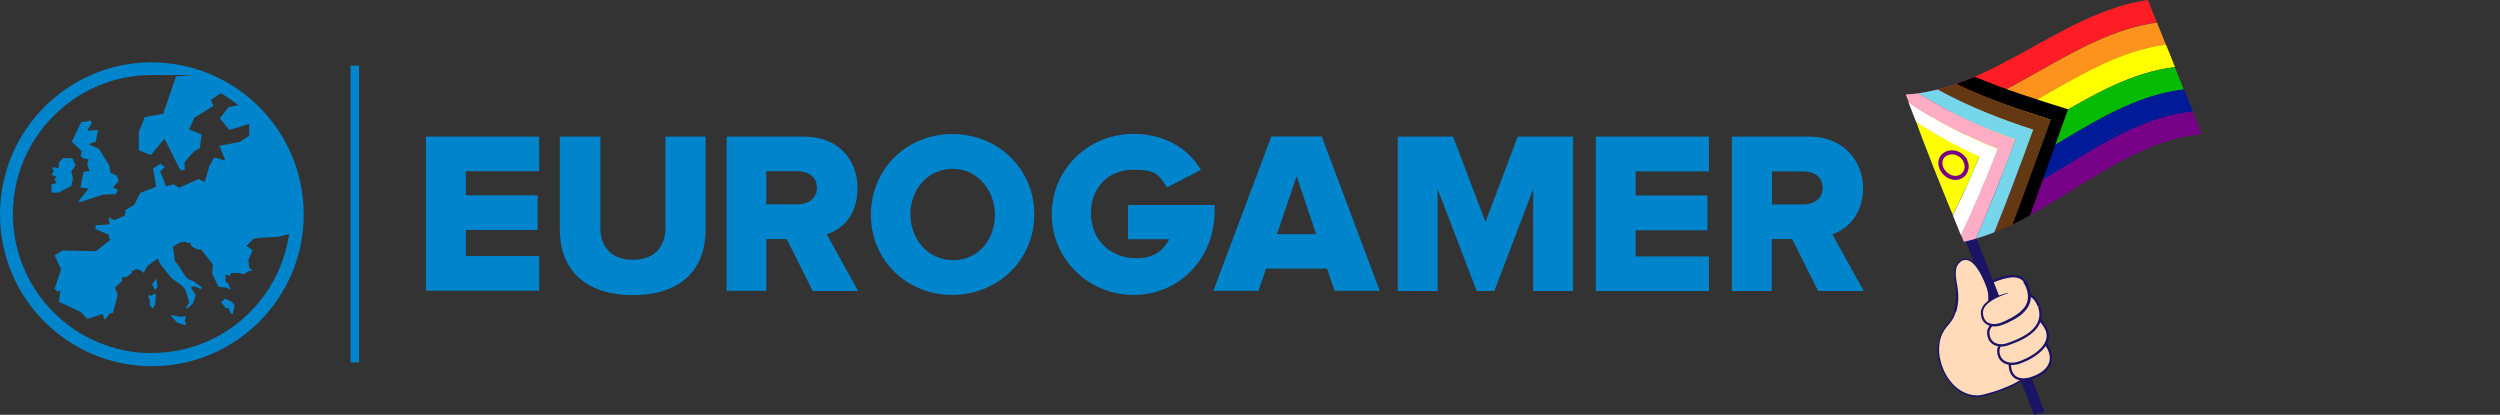 <?xml version="1.0" encoding="UTF-8"?>
<svg id="Layer_2" data-name="Layer 2" xmlns="http://www.w3.org/2000/svg" viewBox="0 0 1473.24 244.46">
  <rect x="0" y="0" width="1473.24" height="244.46" fill="#333333" stroke="none"/>
  <defs>
    <style>
      .cls-1 {
        stroke-width: 1.4px;
      }

      .cls-1, .cls-2 {
        fill: #ffdbba;
      }

      .cls-1, .cls-3, .cls-4 {
        stroke-miterlimit: 10;
      }

      .cls-1, .cls-4 {
        stroke: #1b1464;
      }

      .cls-5 {
        fill: #1b1464;
      }

      .cls-5, .cls-6, .cls-7, .cls-8, .cls-9, .cls-10, .cls-2, .cls-11, .cls-12, .cls-13, .cls-14, .cls-15, .cls-16, .cls-17, .cls-18 {
        stroke-width: 0px;
      }

      .cls-6, .cls-3, .cls-4 {
        fill: none;
      }

      .cls-7 {
        fill: #ff0;
      }

      .cls-8 {
        fill: #fdaec6;
      }

      .cls-9 {
        fill: #760187;
      }

      .cls-10 {
        fill: #06bc02;
      }

      .cls-11 {
        fill: #000;
      }

      .cls-12 {
        fill: #75d5eb;
      }

      .cls-13 {
        fill: #0084cc;
      }

      .cls-14 {
        fill: #011a97;
      }

      .cls-15 {
        fill: #643812;
      }

      .cls-3 {
        stroke: #760187;
        stroke-width: 2.4px;
      }

      .cls-16 {
        fill: #fd931d;
      }

      .cls-17 {
        fill: #fff;
      }

      .cls-18 {
        fill: #ff1d25;
      }

      .cls-4 {
        stroke-width: 6.5px;
      }
    </style>
  </defs>
  <g id="Layer_1-2" data-name="Layer 1">
    <g>
      <path class="cls-13" d="M206.6,38.7h5v174.9h-5V38.7Z"/>
      <path class="cls-13" d="M251,171.4v-90.9h66.7v20.4h-43.2v14.2h42.3v20.4h-42.3v15.4h43.2v20.4h-66.7v.1Z"/>
      <path class="cls-13" d="M329.9,135.5v-55h23.9v54.1c0,10.8,6.5,18.5,19.2,18.5s19.1-7.8,19.1-18.5v-54.1h23.7v54.8c0,22.6-13.6,38.6-42.8,38.6s-43.1-16-43.1-38.4h0Z"/>
      <path class="cls-13" d="M478.9,171.4l-15.3-30.5h-12v30.5h-23.4v-90.9h45.5c20.2,0,31.6,13.4,31.6,30.3s-9.5,24.3-18.1,27.3l18.5,33.4h-26.8v-.1ZM481.4,110.6c0-6.3-5-9.7-11.3-9.7h-18.5v19.5h18.5c6.3,0,11.3-3.4,11.3-9.8Z"/>
      <path class="cls-13" d="M749.2,80.4l-34.2,91h26.6l4.5-13.1h35.9l4.5,13.1h26.6l-34.2-91h-29.7,0ZM752.5,138l11.6-34.2,11.5,34.2h-23.1Z"/>
      <path class="cls-13" d="M875.4,130.8l-19.1-50.3h-32.6v91h23.5v-60.1l23,60.1h10.4l22.9-60.1v60.1h23.5v-91h-32.6l-19,50.3h0Z"/>
      <path class="cls-13" d="M940.4,171.5h66.7v-20.4h-43.2v-15.4h42.3v-20.5h-42.3v-14.2h43.2v-20.5h-66.7v91h0Z"/>
      <path class="cls-13" d="M1079.8,138.1c8.6-3,18.1-11.5,18.1-27.3s-11.5-30.3-31.7-30.3h-45.6v91h23.5v-30.6h12l15.3,30.6h26.9l-18.5-33.4h0ZM1062.8,120.5h-18.6v-19.5h18.6c6.3,0,11.3,3.4,11.3,9.7s-5.1,9.8-11.3,9.8Z"/>
      <path class="cls-13" d="M715.8,120.8h-51.1v20.2h24.3c-3.8,7.4-10.1,11.2-19,11.2-15.9,0-27.1-10.9-27.1-26.6s10.8-25.6,25-25.6,15,3.5,19.9,10.4l19.9-10.3c-8.1-13.5-22.3-21.2-39.8-21.2-26.7,0-48.1,21-48.1,47.3s21.4,47.6,48.2,47.6,47.8-21.2,47.8-49.7v-3.3h0Z"/>
      <path class="cls-13" d="M561.1,173.8c-26.7,0-47.9-20.4-47.9-47.2s20.9-47.6,47.9-47.6,48.4,20.4,48.4,47.4-21.7,47.4-48.4,47.4h0ZM561.4,99.5c-14.9,0-24.9,12.3-24.9,26.7s10,27.1,25.2,27.1,24.6-12.6,24.6-26.7-9.9-27.1-24.9-27.1h0Z"/>
      <path class="cls-13" d="M47.5,91.9l1.3,1.3,3.3.7-.7,2.9,1.3,3.9-3.5.6-1.8,9.2,4.8.7-6,7.4.8.5,13.5-4.4,7.7-.3,1.3-2.4-2.9-1.6,3.3-3.7-1-3.2-3.8-1.7-.6-4.1-6.2-10-6.2-2.8,4.3-1.4,1.4-6.9-6.5.4,2.7-4.3-.4-1.7-3.3.7-2.4.2-5.6,11.6,5.9,5.7-.7,2.7h0Z"/>
      <path class="cls-13" d="M42,109.6l1-4.3-1-4.3,2.5-3.5-1.8-4.3h-5.6l-2.5,2.7v3.1l-3.6-.5v1.4l.8.8-1.5,2.2,2.6,1.1-.7,2.1,1.2,1.7-3.1.8v4.9h4.3l7.4-3.9h0Z"/>
      <path class="cls-13" d="M89.6,167.5l1.7,3.3,1.5-1.7-.6-4.9-2.6,3.3h0Z"/>
      <path class="cls-13" d="M89.2,174.4l-.9-.5-1.1.4,1.1,2.6v3.2l1.6,1.7,1.6-2.2.3-6.4h-1.1l-1.5,1.2Z"/>
      <path class="cls-13" d="M106.7,186.7l-5.5-1-.7.2,3.9,4.2,4.6,1.5.7-1.2-.9-1.1.9-3.1-3,.5h0Z"/>
      <path class="cls-13" d="M132.6,176l-2.3,2,2.5,3.4,1.9.3,1.2,2.9,1.2.6,1.1-5-1.3-2.2-4.3-2h0Z"/>
      <path class="cls-13" d="M89.5,36.7C40.2,36.7,0,76.8,0,126.3s40.1,89.5,89.5,89.5,89.5-40.1,89.5-89.5c-.1-49.4-40.2-89.5-89.5-89.5v-.1ZM89.5,208.1c-45.1,0-81.9-36.7-81.9-81.9S44.3,44.2,89.5,44.2s9.5.4,14.1,1.2l-7.4,21.6-10.9,2-3.5,8.7v10.8l7.1,2.9,8-9.7,6.9,13.7,2.5,4.9h2.5v-4.9l5.5-6.1,3.5-2,1-8.1-7.4-2.9,3.1-6.9,11.3-7-1.5-3.5,5.7-4c3.7,2.1,7.2,4.5,10.5,7.1l-5.8,1.1-5.1,6.6,5.6,6.9,11.7-3.6v6.9l-5.7,3.8-11.9,2.2,3.5,8.7-6.6-1.8-2.9,5.1-2.6,9.4-3.6-1.8-11.5,5.1-3.3-2-4.4,1.2-3.5-8.7,2.8-2.7-2.7-1.9-4.3,2.8,1.8,10.7-9.4,3.7-3.6,7.2-5,2.7-.4,3.5-6.2,2.6-3.5-1.6.7,4.1-8.3.6v2.2l7.9,3.4.2,2.6h1l-8.8,7-19.7-.4-4.7,2.9,3.8,8.3-3.8,11.4,1.9,1.8,1.5-1.1-.9,6.9,13,6.1,3.7,4,9.1-2.9,1.3,3.5,3-3.9,1.8-.2,2.8-11-1.7-3.7,4.2-4.1v-2.2h2.3l3.7-2.6-.5-.6,2.6-1.6,2.7.6,2,1.6,2.2-4.1,6.2-4.5.6,1.9.9,1.7,6.7,8.3,6.1,4.3,2.1,2.8,2,7.1-1.9,2.9.7.7,3.6-3.3,1.4-4.8-2.7-4.2.5-.7h2.2l2.9,1.5,1-.9-5-3.7-3-1.2-1.4-1.2-1.4-1.9-3.1-4.9-2.3-2.8-.2-2.3-.9-6.1,3.9-2.4,3.6-.6,1.4,1.1,1-.8,1.4,2.8,3.8,1.7,1.4-.4,7.1,9.1-.5,5.2,3.8,8,4.7.4,2.6,1.3-1.6-3.6-1.6-1.4v-4.1c-.1,0,2.6.9,2.6.9l.6-1.7h5.3l2.1.8,3.1-2h2.3l-2.1-2.1-.4-4.5,2.5-5.6-3.6-2.6,4.1-4.2,3.8-.6,10.7-.5,6.5-1.7c-5.8,39.8-39.9,70.1-80.9,70.1h0v.1Z"/>
    </g>
    <g>
      <path class="cls-2" d="M1183.8,220.1l3.6.5v2.9s-2.9.6-4,.4c-1-.2.4-3.8.4-3.8h0Z"/>
      <path class="cls-1" d="M1163.9,179.2c.4-.2-5-7.8,13.1-14.4,8.1-2.9,16.1-3.9,18.1,5.4s-17,14.4-17,14.4"/>
      <g>
        <path class="cls-2" d="M1200.5,211c0-2.5-1.3-3.8-1.8-4.7,1.9-2.3,3.3-3.8,3.3-6.6,0-4.1-2-4.8-3.1-6.2.4-1.1,2.8-4.9,1.9-8.7-1.5-5.8-8.2-6.3-14.3-6.3-1.8,0-3.3.1-4.7.2h0c-.8,0-1.6.2-2.3.3.3-.8-2.3-7.2-7.5-5.1l-5.6-7.4c-.9-4.6-4.8-9.7-8.7-7-4.4,3-4.4,16-4.4,16-.1.7,0,4.2-1.8,9.4-.2.5-.4.9-.6,1.4-1.2,2.9-3.5,5-5.3,7.5-10.7,15.1,4.7,44.7,24.1,38.9,0,0,7.9-2.1,11.3-3.7,0,0,16-5.3,20.5-16.3l-1.1-1.5v-.3l.1.1Z"/>
        <path class="cls-5" d="M1200.1,211c0-1.8-.9-3.3-1.8-4.8,1.6-1.9,3.4-3.8,3.3-6.4,0-1.8-.4-3.4-1.7-4.6-.5-.4-1.1-1-1.6-1.7l.1-.4c4.8-9,.8-13.8-8.9-14.1-2.5-.1-5.1,0-7.6.1l-.2-1h0l.2,1h0l-2.3.3-.6-.7c0-.5-.4-1.5-.8-2-1.2-2.2-3.7-3.6-6.1-2.5l-.3.1-.2-.3-5.5-7.4c-.6-2.4-1.6-4.9-3.4-6.5-.9-.8-2.1-1.3-3.2-1.1-5.7,1.5-5.1,11.8-5.4,16.4-.3,3.7-1,7.5-2.5,11-1.6,3.7-4.7,6-6.4,9.2-1.8,3.2-2.5,6.8-2.5,10.5.2,12.2,8.9,26.7,22.3,26.9,1.8,0,3.6-.4,5.4-.9,3.6-1,7.2-2,10.6-3.5,8-3.1,16.6-7.9,20.2-16.1v.4l-1.1-1.5v-.6h0v.2ZM1200.9,211v.4-.3l1,1.5v.2c-5,11.9-19.7,16.9-31.2,20.3-15.9,5.2-28.8-12.3-28.9-26.7,0-3.8.7-7.7,2.5-11,1.8-3.4,5-5.8,6.3-9.1,1-2.5,1.8-5.2,2-7.9,0-3.4.1-6.7,1-10.3.9-3.5,1.7-8.5,5.9-9.4,4.2-.5,6.9,5.1,7.3,7.8l5.6,7.3h-.5c3.7-1.9,7.5,1.4,8.2,5v.6l-.6-.7,2.3-.3h0l.2,1h0l-.2-1c2.6-.3,5.2-.3,7.8-.3,10.5,0,15.3,5.9,10.2,15.7v-.7c.6.8,1.8,1.6,2.4,2.9,1.1,2.5.8,5.4-.7,7.6-.7,1.1-1.5,2-2.3,3v-.4c1,1.4,2,3.1,1.9,4.9h0l-.2-.1Z"/>
      </g>
      <path class="cls-1" d="M1177.9,182.5c.4-.2,8.5-5.2,13.1-7.8,4.5-2.6,8.2,0,10.5,5.6,2.2,5.3-23.3,17.2-23.3,17.2"/>
      <g>
        <path class="cls-4" d="M1201.8,243.6c-.3-1.1-43.6-110.8-43.6-110.8"/>
        <g>
          <g>
            <path class="cls-18" d="M1271,13.2c-50.7,7-90.8,52.6-142.2,57.2-1.9-4.9-3.8-9.7-5.7-14.6,14.3-.9,27.6-5,40.6-10.6C1197.7,30.5,1229,5.3,1265.7,0c1.8,4.4,3.6,8.8,5.3,13.2h0Z"/>
            <path class="cls-16" d="M1276.4,26.4c-50.8,6.6-90.8,52.6-141.8,58.6-1.9-4.8-3.8-9.7-5.7-14.5,51.4-4.7,91.4-50.2,142.2-57.2,1.8,4.4,3.6,8.8,5.3,13.2v-.1Z"/>
            <path class="cls-7" d="M1281.7,39.5c-51,6.2-90.8,52.7-141.4,59.9-1.9-4.8-3.8-9.7-5.7-14.5,51-6,90.9-52,141.8-58.6,1.8,4.4,3.6,8.8,5.3,13.2h0Z"/>
            <path class="cls-10" d="M1287,52.7c-51.1,5.8-90.8,52.6-141.1,61.2-1.9-4.8-3.8-9.6-5.7-14.4,50.7-7.2,90.5-53.7,141.4-59.9,1.8,4.4,3.6,8.8,5.3,13.2l.1-.1Z"/>
            <path class="cls-14" d="M1292.4,65.9c-51.2,5.3-90.8,52.6-140.7,62.4-1.9-4.8-3.8-9.6-5.7-14.4,50.3-8.5,90-55.4,141.1-61.2,1.8,4.4,3.6,8.8,5.3,13.2h0Z"/>
            <path class="cls-9" d="M1297.7,79c-37.1,3.5-68.2,29.6-101.3,47.7-12.7,7-25.4,12.6-39.2,15.6-1.9-4.8-3.8-9.4-5.7-14.2,50-9.8,89.5-57,140.7-62.4,1.8,4.4,3.6,8.8,5.3,13.2l.2.1Z"/>
          </g>
          <g>
            <path class="cls-11" d="M1163.7,45.2c-3.6,1.5-7.2,3-10.9,4.3,19.1,9.2,37.5,15.3,55.6,21-7.5,20.7-14.9,41.7-22.6,61.8,3.5-1.7,7-3.5,10.5-5.5,7.5-20.6,14.9-41.8,22.4-62.4-18.2-5.7-36.3-11.3-55.1-19.2h.1Z"/>
            <path class="cls-15" d="M1198.1,76.5c-7.5,20.7-15,41.3-22.9,60.5,3.6-1.4,7.2-3,10.7-4.7,7.7-20,15.1-41,22.6-61.8-18.2-5.7-36.5-11.9-55.6-21-3.7,1.3-7.4,2.4-11.1,3.4,19.6,10.7,38.1,17.7,56.4,23.7l-.1-.1Z"/>
            <path class="cls-12" d="M1141.7,52.8c-3.8.9-7.6,1.7-11.4,2.2,20.1,12.4,38.9,20.7,57.4,27.2-7.6,20.4-15.3,40.3-23.5,58.5,3.7-1.1,7.4-2.4,11-3.8,7.9-19.2,15.4-39.8,22.9-60.5-18.3-6-36.8-13-56.4-23.7v.1Z"/>
            <path class="cls-8" d="M1124.9,60.4c18.3,12.1,35.5,20.6,52.2,27.2-6.9,17.8-14,35-21.6,50.5.6,1.5,1.2,3,1.8,4.4,2.3-.5,4.6-1.1,6.9-1.8,8.2-18.2,15.9-38.1,23.5-58.5-18.4-6.5-37.3-14.8-57.4-27.2-2.4.3-4.8.6-7.2.7.6,1.5,1.2,3.1,1.8,4.6v.1Z"/>
            <path class="cls-17" d="M1124.6,60.2c1.3,3.4,4.4,11.2,4.6,11.8,12.7,8.3,25.2,15,37.2,20.4-5,12-10.3,23.8-15.6,34.5.2.6,3.4,8.3,4.7,11.6,7.6-15.5,14.8-32.9,21.7-50.7-16.7-6.6-34.3-15.3-52.5-27.5l-.1-.1Z"/>
            <path class="cls-7" d="M1150.9,126.6c5.3-10.7,10.5-22.3,15.4-34.3-11.9-5.4-24.1-11.9-36.9-20.2,1.4,5.3,19.3,50.1,21.4,54.5h.1Z"/>
          </g>
          <path class="cls-3" d="M1158.4,95.2c1.6,4-.3,8.3-4.2,9.4-4,1.1-8.5-1.6-10.2-5.7-1.6-4.1.4-8,4.4-8.9,4-1,8.4,1.3,10,5.3v-.1Z"/>
        </g>
      </g>
      <g>
        <path class="cls-2" d="M1171.8,177.5c.7-5-1.2-9.3-3.3-13.9-3.1-6.7-9.1-15.2-14.9-8.4-2.7,3.2-1.5,9.6-.8,13.6,1.5,9-.9,15-.9,15"/>
        <path class="cls-5" d="M1171.6,177.5c.4-2.6,0-5.3-.8-7.9-1.8-5-7.6-19-14.4-16-2.3,1.2-3.7,3.6-3.8,6.2-.2,2.6.2,5.3.7,7.9,1,5.3,1.1,10.9-.6,16.3l-1.3-.5c1.7-4.9,1.7-10.5.9-15.6-.4-2.7-.9-5.4-.6-8.2.1-2.8,1.8-5.6,4.4-6.9,2.7-1.4,5.8.4,7.6,2.4,1.9,2,3.3,4.4,4.5,6.8,2.3,4.8,4.8,10,4,15.6h-.4l-.2-.1Z"/>
      </g>
      <path class="cls-1" d="M1196.2,205.5s-12.2,3.3-11.8,10c.4,6.7,4.9,8.9,10.5,7.9,4.4-.8,18.5-6.1,12.1-18.4-.9-1.8-3.5-4.1-3.5-4.1"/>
      <path class="cls-1" d="M1193.7,194.2s-16,5.4-16.1,12.3c-.1,7,6.2,8.9,11.3,7.5,5.5-1.5,23-9.7,16.4-21.2-2.8-4.8-5.2-5.3-5.2-5.3"/>
      <path class="cls-1" d="M1201.7,180.6c4,12.2-7.7,18.6-18.7,22.3-5.6,1.9-11.5-.4-11.3-7.3.2-6.9,17.9-13.2,17.9-13.2"/>
      <g>
        <path class="cls-2" d="M1193,165.5c9.6,15.1-5.6,21.8-11.9,24.7-5.8,2.7-13,1.9-13.2-5.9-.2-7.8,15.2-11.6,15.2-11.6"/>
        <path class="cls-5" d="M1193.6,165.1c6.3,9.6,3,17.8-6.6,23.1-5.1,2.7-12.1,6.6-17.3,2.2-1.9-1.7-2.5-4.2-2.4-6.6.9-6.9,10.1-9.8,15.9-11.2v.3c-2.8.9-5.5,2-8.1,3.4-2.4,1.4-4.9,3.1-6.1,5.7-1,2.3-.3,5.6,1.5,7.4,3.3,2.8,8.1,1.3,11.6-.5,3.8-1.8,7.8-4,10.5-7.3,3.9-4.5,2.7-10.9-.4-15.5l1.2-.8h0l.2-.2Z"/>
      </g>
    </g>
    <rect class="cls-6" width="1473.24" height="244.3"/>
  </g>
</svg>
